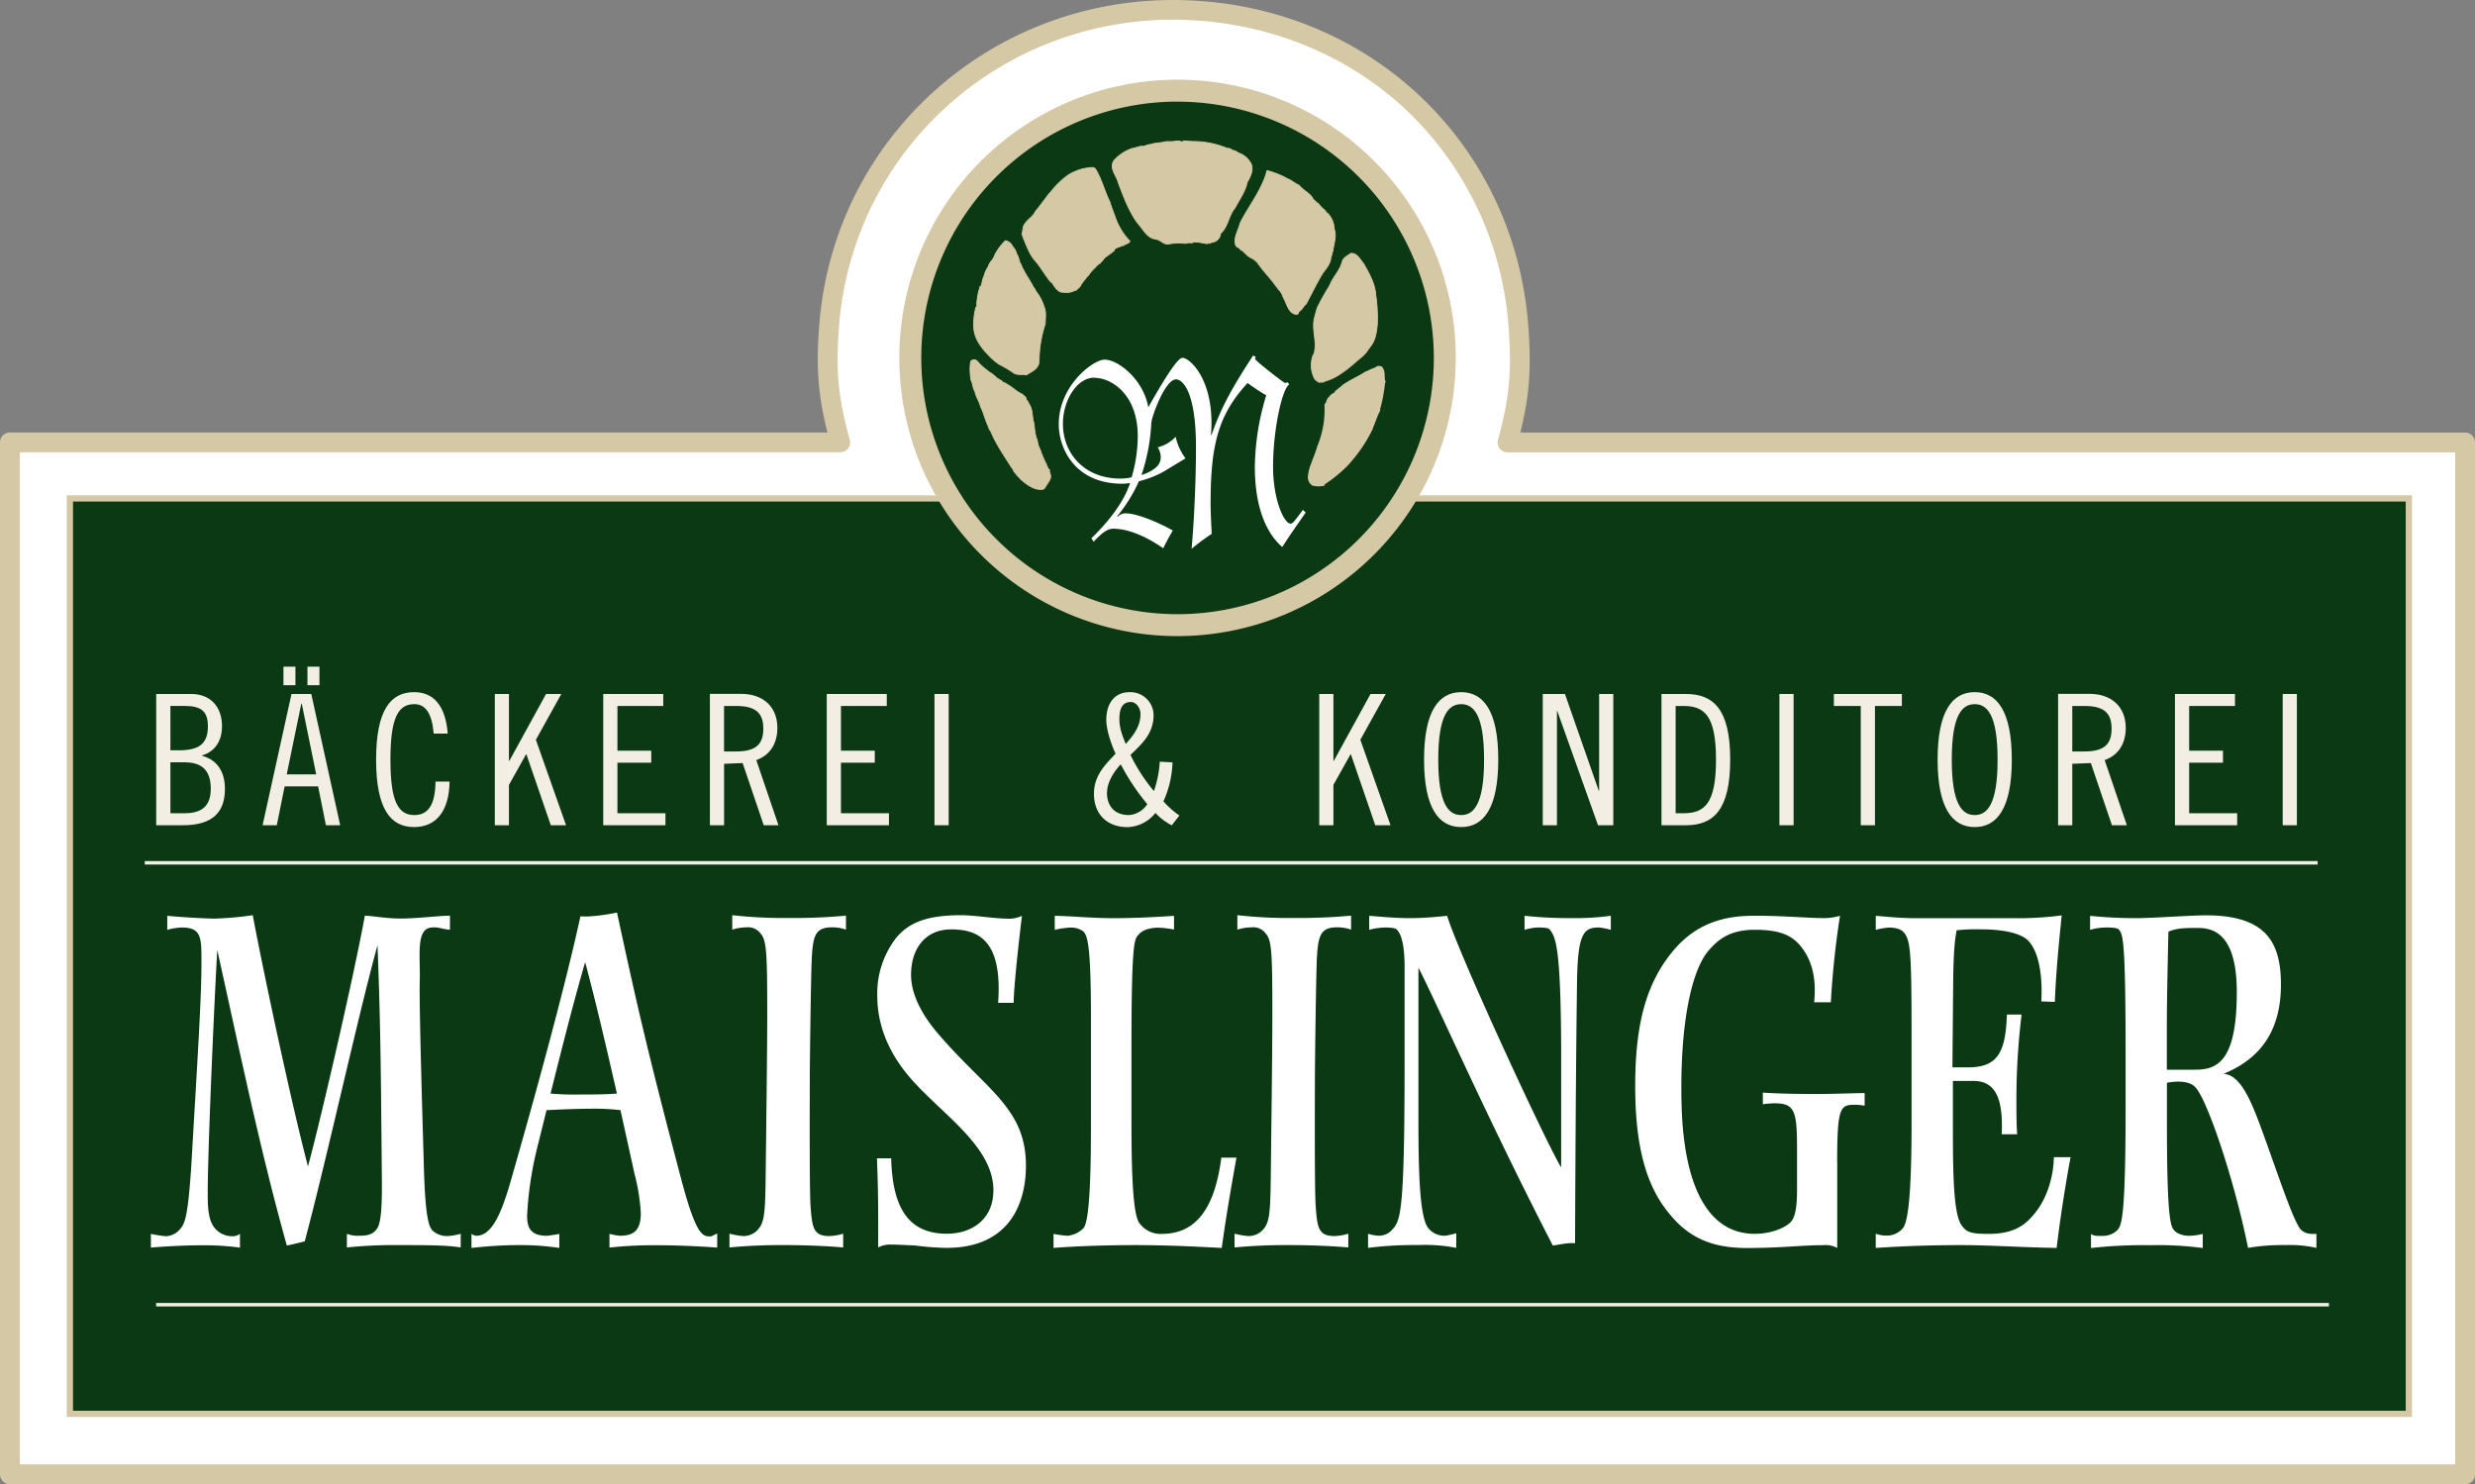<?xml version="1.0"?>
<svg xmlns="http://www.w3.org/2000/svg" id="Ebene_1" viewBox="0 0 721.7 432.81">
  <rect x="0" y="0" width="721.7" height="432.81" fill="#808080" stroke="none"/>
  <defs>
    <style>.cls-1,.cls-7{fill:#fff;}.cls-2,.cls-5,.cls-6{fill:#d5c8a4;}.cls-3,.cls-4{fill:#0a3913;}.cls-3,.cls-5,.cls-6{stroke:#d5c8a4;}.cls-10,.cls-3{stroke-miterlimit:3.86;}.cls-3{stroke-width:1.82px;}.cls-5,.cls-6{stroke-miterlimit:3.86;}.cls-5{stroke-width:0.26px;}.cls-6{stroke-width:2.44px;}.cls-7,.cls-8{fill-rule:evenodd;}.cls-8,.cls-9{fill:#f2eee4;}.cls-10{fill:none;stroke:#f2eee4;stroke-width:1.02px;}</style>
  </defs>
  <title>Maislinger</title>
  <path class="cls-1" d="M245,129c-3.53-12.9-4.28-20.81-3.23-34.15C246,40.71,292.21.7,346.49,3c52.17,2.19,92.7,40.89,96.33,93,0.9,12.93.16,20.56-3.23,33.07H718.82v300.9H2.89V129H245Z"/>
  <path class="cls-2" d="M718.82,432.81H2.89A2.88,2.88,0,0,1,0,429.92V129a2.89,2.89,0,0,1,2.89-2.89H241.28c-2.8-11.2-3.34-19.1-2.37-31.49C243.26,39.28,290.56-2.26,346.62.1,400.32,2.35,442,42.58,445.7,95.75c0.83,12,.28,19.59-2.38,30.39H718.82A2.88,2.88,0,0,1,721.7,129v300.9A2.88,2.88,0,0,1,718.82,432.81ZM5.77,427H715.93V131.91H439.6a2.89,2.89,0,0,1-2.79-3.64c3.32-12.25,4-19.45,3.14-32.12a96.81,96.81,0,0,0-29.09-63.32c-17-16.36-39.91-25.94-64.49-27-52.92-2.23-97.6,37-101.71,89.24-1,13.07-.32,20.51,3.13,33.16a2.88,2.88,0,0,1-2.78,3.65H5.77V427Z"/>
  <polygon class="cls-3" points="20.38 145.34 702.41 145.34 702.41 412.28 20.38 412.28 20.38 145.34 20.38 145.34"/>
  <polygon class="cls-1" points="329.84 42.37 329.97 42.42 329.84 42.37 329.84 42.37"/>
  <path class="cls-4" d="M265.43,104.37a77.93,77.93,0,1,1,77.93,77.93,77.93,77.93,0,0,1-77.93-77.93h0Z"/>
  <path class="cls-2" d="M343.37,185.49a81.13,81.13,0,1,1,81.13-81.13A81.22,81.22,0,0,1,343.37,185.49Zm0-155.86a74.73,74.73,0,1,0,74.73,74.73A74.81,74.81,0,0,0,343.37,29.64Z"/>
  <path class="cls-5" d="M400,100.54c-0.31.25-.62,0.9-0.93,1.2a9.25,9.25,0,0,1-2.07,2.39c-1.74,1.39-3.34,3-5.39,4.36-0.31.25-.87,0.59-1.23,0.84a14.42,14.42,0,0,1-4,1.8,1.23,1.23,0,0,1-1.07.28c-0.14-.56,0,1-1.92-0.87a8.38,8.38,0,0,1-.48-7,1.87,1.87,0,0,0,.42-1.16c0.66-3.28-1-6.7.08-10.12,0.22-.86.43-1.66,0.7-2.52a63.09,63.09,0,0,1,3.34-6l0.42-.8c0.85-2.21,2.85-4,3.5-6.57,0.33-1.31,1.5-1.69,2.52-2.49,1.92-.12,2.7,1.87,3.74,3,1.57,2.86,3.34,5.77,3.53,9.17a43.67,43.67,0,0,1,.46,8.51c-0.19,2-.48,4.29-1.62,5.89h0Z"/>
  <path class="cls-6" d="M401.06,119.8c-0.77,1.57-1.31,3.46-2,4.88-0.05,0,0,.1,0,0.15a2.71,2.71,0,0,0-.35.69,42.21,42.21,0,0,1-6.81,9.61,41.73,41.73,0,0,1-6.4,5.18c-0.22.19-.49-0.19-0.53,0.27a5.19,5.19,0,0,1-1.77-.12,1.59,1.59,0,0,1-.61-1.36,11.3,11.3,0,0,1,.91-3.59c0.58-1.73,1.29-3.21,1.77-5a28.83,28.83,0,0,0,2.17-12.17c0.49-.52.41-1.54,1.09-1.85,0.36-.84,1.53-0.86,1.79-1.7,0.59-.47,1.34-1.07,1.88-1.54,0.12-.19.61-0.06,0.59-0.42,1.65-1.1,3.69-2,5.28-3a23.68,23.68,0,0,1,3.82-1.71c0.06-.15.07-0.25,0.32-0.18,0.55,0.85.21,2.14,0.49,3.18a42.28,42.28,0,0,1-1.67,8.65h0Z"/>
  <path class="cls-5" d="M388.08,75.18c-0.17,1.92-1.59,3.3-2.49,4.65-1.73,2.87-3.18,5.94-4.77,8.88-0.73.46-1.08,1.53-1.86,2-0.44.24-.24,1-0.9,0.95-2.33-.17-2.78-3.1-3.7-4.56a0.31,0.31,0,0,0,0-.31l-0.15,0a7,7,0,0,0-.61-1.46l-0.06,0L373,84.46l-0.06.09-1.38-1.83c-1.45-2-3.61-4.13-4.94-6.26l-0.2,0c0.12-.49-0.57-0.33-0.57-0.69-1-.6-2.2-1.07-2.82-2.08l-0.2,0c-0.13-.53-0.84-0.58-1.18-1l-0.3-.4-0.06,0a1.67,1.67,0,0,1-1-.85c-0.64-2.34.85-4.22,1.29-6.3,2.51-5.11,6.35-9.58,7.88-15.39a23.66,23.66,0,0,1,4,1.39,12.33,12.33,0,0,1,1.81.92c1.36,0.5,2.39,1.51,3.7,2.05a0.64,0.64,0,0,0,.34.46c1.25,1.3,2.89,1.94,3.64,3.58a6.27,6.27,0,0,1,1.17,1.13l0.2,0c-0.08.19,0.19,0.08,0.13,0.17a15.54,15.54,0,0,0,2,2,1.77,1.77,0,0,0,.75.82,7,7,0,0,1,1.86,4.55c0.76,1.89-.13,4.22-0.39,6.38-0.34.62-.26,1.5-0.75,2h0Z"/>
  <path class="cls-5" d="M363.71,52.95c-0.5,2.84-2.31,5.19-3.58,7.67-1.89,2.19-2,5.54-4.21,7.43A2.83,2.83,0,0,1,354,70.53c-0.33.16-1,.06-1,0.37-0.26.07-.68-0.25-0.84,0.14-1.67-.08-3.25-0.87-4.83-0.17-0.72-.31-1.2.19-1.9,0.09a16.45,16.45,0,0,0-4.78.2c-1.3.17-2.23-1.18-3.53-1.42-2.77-.29-3.76-3-5.42-4.69,0.08-.19-0.12-0.22-0.21-0.29-2.46-3.56-3.82-7.33-5.39-11.43-0.47-2.11-2.78-4.22-1.28-6.51a12.48,12.48,0,0,1,5.14-3.47c1-.22,1.91-0.5,2.81-0.73,1,0.24,1.65-.48,2.52-0.46a12.44,12.44,0,0,1,2.62-.5,10,10,0,0,0,1.67-.28c0.84-.19,2.1,0,2.93-0.15a3.75,3.75,0,0,1,1.74,0c0.41,0.36.74-.15,1.19-0.14a29.26,29.26,0,0,0,3.09.18,26.21,26.21,0,0,1,9.38,2c0.94-.17,1.27.74,2.2,0.67a8.32,8.32,0,0,0,1.86,1,6.58,6.58,0,0,1,2.54,2.3c1.28,1.76.25,4.07-.76,5.77h0Z"/>
  <path class="cls-5" d="M327.73,71.5a6.41,6.41,0,0,0-1.4.52c-0.47-.32-0.49.55-0.84,0.19-0.24.22-.42,0.45-0.71,0.72,0.1,0,.08.16,0.07,0.21l-2.79,2.06a6.4,6.4,0,0,1-1.22,1.41l0,0.11a4.05,4.05,0,0,0-1.39,1.18,14.52,14.52,0,0,0-1.75,1.9c-0.23.58-1,1-1.18,1.52a9.24,9.24,0,0,0-1.65,2.32c-0.35.31-.64,0.57-1,0.93a0.51,0.51,0,0,0-.38.15l-0.09-.11c-1.15.91-2.9,0.66-4.16,0.54a4.7,4.7,0,0,1-1.59-1.4,10.07,10.07,0,0,1-.8-1.24,2.47,2.47,0,0,1-.9-0.84c-1.43-1.83-2.78-4.22-4.24-5.81-1.66-2-2.44-4.43-3.44-6.77a1.44,1.44,0,0,0-.3-0.76c0.32-.82.22-1.91,0.64-2.72h0.05c0.84-1.62,2.52-2.3,3.26-3.93,1.42-1.74,2.69-3.5,4.07-5.3h0.1A25,25,0,0,1,311.56,51a14.43,14.43,0,0,1,7.15-2.16l0.62,0.29c1.93,3,2.67,6.45,4.3,9.75,0.4,1.49,1.1,3.07,1.61,4.57a18.7,18.7,0,0,0,4.24,6.88c-0.25.68-1.23,0.75-1.75,1.18h0Z"/>
  <path class="cls-5" d="M304.12,142.66c-2.32.39-4.59-1.26-6.31-2.76a24.47,24.47,0,0,1-2.24-2.56,2,2,0,0,0-.57-1c-2.21-3.48-4.6-6.9-6.14-10.7a1.58,1.58,0,0,1-.52-0.94c-0.12-.14-0.22-0.17-0.11-0.35-0.92-1.74-1.37-4-2.29-5.76-0.35-1.52-1.41-3-1.66-4.48-0.63-.92-0.57-2.22-1.12-3.27a16.58,16.58,0,0,1-.13-5.41,1.33,1.33,0,0,1,1.1-.53c0.82,0.08,1.23,1,1.83,1.52,0.87,0.83,1.69,1.43,2.64,2.18,1.16,0.54,2.08,1.91,3.46,2.41,0.25,0.6,1,.54,1.32.9a16.66,16.66,0,0,1,2.56,1.73,13.3,13.3,0,0,0,2.24,1.38c0.42,0.54,1.1.74,1.05,1.46a5,5,0,0,1,.86,1.4c1.14,1.54.78,3.7,1.38,5.45,0.29,1.92.22,3.27,1,5.07l0.1,0.76,0.06,0c0.12,1.24.89,2,1.1,3.32l0.11,0c0.44,1.39,1.27,2.73,1.76,4.14,0.06,0.17.82,0.45,0.32,0.72,1,2.25.17,2.44-1.3,5l-0.47.34h0Z"/>
  <path class="cls-5" d="M299.35,109.31c-1.24-.26-2.09.12-3.49-0.38a34.38,34.38,0,0,0-4.54-2.72,19.08,19.08,0,0,1-3.1-2.68c-2.12-2.21-4.1-4.8-4.26-7.94a19.13,19.13,0,0,1,.61-6c0.56-.19.15-1,0.27-1.29a22.81,22.81,0,0,1,.63-3.69,3,3,0,0,0,.34-1.12c0.21,0.25-.59.6,0.06,0.69a14.56,14.56,0,0,0,.53-2,0.11,0.11,0,0,0,.12-0.08c-0.3-.06.16-0.28,0-0.42l0,0.06a0.16,0.16,0,0,0,.09-0.19,1.62,1.62,0,0,1,.3-0.92,8.72,8.72,0,0,1,1.3-2.93h0c0.35-1.42,1.49-1.91,1.85-3.33a17,17,0,0,1,3.12-4.2,2.93,2.93,0,0,1,2.11,1.74,4.73,4.73,0,0,1,1.24,2.44l0.12-.08a19.84,19.84,0,0,1,.75,2.33c0.53,0.68.53,1.4,1.06,2.09,0.71,1.55,2.12,3.4,2.86,5.05,0.48,0.41.71,1.29,1.26,1.87a13.51,13.51,0,0,1,1.87,3.86c0.69,1.39.34,3.28,0.35,4.93A35.19,35.19,0,0,0,303,105.08c0,2.53-2.12,3.17-3.69,4.23h0Z"/>
  <path class="cls-7" d="M319,157.85c2.17-2.25,3.77-3.68,5.62-3.68,4.4,0,9.77,2.33,14.56,5.71,0.89-1.73,1.79-3.53,2.81-5.18-6.13-3.45-11.55-5-13.41-5a3.24,3.24,0,0,0-2.68,1l-0.13-.15a44.87,44.87,0,0,0,6.32-10.21,29.8,29.8,0,0,0,7.15-2.78l6.45-3.9a16.31,16.31,0,0,1-2.87-6.31,10.49,10.49,0,0,1-5.24,3.08,5.57,5.57,0,0,1,.89,2.93c0,1.5-.77,3.53-5.62,5.18a56.51,56.51,0,0,0,2.87-15.16c0.06-1.8,4-12.76,7.21-12.76,1.79,0,5.81,3.3,5.81,19.67,0,12.24-.77,24.25-1.28,29.73a67,67,0,0,1,5.87-4.35c-0.13-2.93-.32-5.93-0.32-8.86,0-16.52,2-25.67,10.79-35.13a56.61,56.61,0,0,0,5.43,3.6,73.55,73.55,0,0,0-3.32,20.87c0,10.59,2.74,18.84,8,23.35,2.3-3.6,4.6-6.83,6.83-10.06l-0.83-.75c-2.75,3.75-3.06,4-3.58,4-1.92,0-5.11-7.06-5.11-16.59,0-10.88,2.68-22.82,4.72-24l-0.45-.6a2.79,2.79,0,0,1-.83.15c-0.26,0-8.68-6.46-8.68-7a1.11,1.11,0,0,1,.19-0.6l-0.77-.38c-5,7.73-9.06,14.19-12.13,23.2h-0.13c0.06-1.2.13-2.33,0.13-3.45,0-13.51-6.51-19.07-8.43-19.07-0.77,0-2.43,1-10,14.41-1.34-7.81-8.55-13.89-12.77-13.89-3.26,0-13.34,7.51-13.34,18.84,0,7.13,4.79,17.34,18.51,17.34a13.57,13.57,0,0,0,2.3-.22c-2,6.08-7,12-11.3,16.14l0.7,1h0Zm0.13-47.67c5.23,0,12.64,5.1,12.64,17a43.51,43.51,0,0,1-1.79,12,15.43,15.43,0,0,1-3.19.38c-10.66,0-16.85-7.36-16.85-16,0-6.68,4-13.44,9.19-13.44h0Z"/>
  <path class="cls-1" d="M101.18,363.75a139.48,139.48,0,0,1,15.88-.68c6.61,0,13.22,0,17.28.68v-4a15.38,15.38,0,0,1-4.06.68A6.13,6.13,0,0,1,126,358.7c-1-1.23-1.86-4-2.32-15.68-0.46-16-1.51-50.05-1.27-57.42,0.12-5.73-.7-11.87,1.39-14.18,0.7-.82,1.62-1,3-1,1.16,0,3.13.68,4.4,0.68v-4.09c-2.78,0-8.23.68-13.1,0.82s-8.58-.68-11.71-0.82c-3,16.5-12.4,57.56-16.58,73.1-4.4-16.5-12.75-55.37-16.11-73.24a95.39,95.39,0,0,1-11.36,1c-5.22-.14-10.78-0.55-13.57-0.82v4.09a18,18,0,0,1,4.29-.68c5.91,0,5.68,3.27,5.68,10.64,0,10.09-1.16,28-2.9,57.83-0.93,15-1.85,17.73-3.13,19.23a5.7,5.7,0,0,1-4.29,2.32A35.15,35.15,0,0,1,44,359.8v4c4.52-.41,10.78-0.68,15.07-0.68a79.64,79.64,0,0,1,10.9.68v-4a3.68,3.68,0,0,1-2.44.68,6.62,6.62,0,0,1-4.87-2.32c-2.09-2.45-2.09-6.82-2.09-10.37,0-10.5,1.51-47.74,2.78-70.79,6.49,29.19,12.4,58,20.29,86.2,2-.41,3.59-0.82,5.22-1.23,6.15-22.91,15.77-66.69,21.22-86.33,1,25.64,1,41.46,1.27,67.92,0.12,10.09-.46,13.64-1.62,15-1.28,1.64-3.13,1.77-4.87,1.77a8.87,8.87,0,0,1-3.71-.55v4h0Z"/>
  <path class="cls-7" d="M137.47,363.89c3.82-.41,8.93-0.82,13.33-0.82a78,78,0,0,1,12.29.82V359.8c-1.16.27-3.48,0.55-3.59,0.55-4.75,0-5.8-2.32-5.8-5.86a103.32,103.32,0,0,1,3-20l2.67-10.77c2.67-.14,8.69-0.41,12.4-0.41a64.37,64.37,0,0,1,9.16.41L185,342.2a57.57,57.57,0,0,1,1.86,11.59c0,5.46-2.55,6.55-6.14,6.55a18.46,18.46,0,0,1-3-.55v4a119.7,119.7,0,0,1,13.79-.68c5.45,0,12.06.27,17.62,0.68v-4.09c-0.11,0-1.62.82-1.85,0.82-2.21,0-4.06.41-8.46-16-10.2-38.6-13.22-52.1-18.9-78.42-3.25.68-8.12,1.36-10.67,1.09-4.41,20.32-13,51.69-20.52,77.88-2.78,9.55-5.57,15.28-9.86,15.28a2.81,2.81,0,0,1-1.39-.55v4.09h0Zm33.16-83.33c3.36,12.55,6.26,25.23,9.27,38.32-3.13.27-7.07,0.27-10.43,0.27a79.93,79.93,0,0,1-8.93-.27C164,305.1,167,293.1,170.63,280.55h0Z"/>
  <path class="cls-1" d="M212.71,363.75a162.68,162.68,0,0,1,16.58-.68c5.45,0,11.94.27,16.58,0.68v-4a15.55,15.55,0,0,1-4.06.68c-4.64,0-5-2.45-5.45-8.73-0.35-4.77-.23-31-0.23-36.42s0.35-31.78.58-35.87c0.35-6.41,1-9,5.8-9a11.42,11.42,0,0,1,4.17.68v-4.09a162.66,162.66,0,0,1-16.58.68,132.73,132.73,0,0,1-16.58-.82v4.23a13.82,13.82,0,0,1,4.17-.68,4.48,4.48,0,0,1,4.17,1.91c1.74,1.91,1.86,6.41,1.86,24,0,10.77-.35,37-0.46,47.05-0.12,10.91-.47,13.09-2.21,15.14a5.64,5.64,0,0,1-4.52,1.91,23.22,23.22,0,0,1-3.82-.68v4h0Z"/>
  <path class="cls-1" d="M255.72,337.84c0.46,11.73.35,18.28,0.35,25.91a7.83,7.83,0,0,1,4.17-.82c1.85,0,4.06.14,6.73,0.27a79.93,79.93,0,0,0,9,.68c18.43,0,23.19-13,23.19-24,0-16.91-11.71-22.1-25.85-38.73-3.83-4.5-7.65-10.64-7.65-16.91,0-7.23,3.83-13.23,11.71-13.23s15,3.14,13.68,21.41h4.52c0.12-5.73,1.74-19.78,2.43-25.37a8.71,8.71,0,0,1-4.4.82c-3.48,0-9.39-1-13.45-1-9.51,0-15,2-18.78,6.55a26.4,26.4,0,0,0-5.56,16.91c0,10.77,5.1,18.69,9.51,23.87,9,10.5,24.35,19.91,24.35,32.87,0,8.59-6.38,12.68-13.57,12.68-11.36,0-15.88-7.77-16.23-22h-4.17Z"/>
  <path class="cls-1" d="M329.93,305.65c0-32.05.93-31.78,2.09-33.14s3.36-2,5.8-2a27,27,0,0,1,4.52.55v-4c-4.17.27-11,.68-17.62,0.68s-13-.68-17.16-0.68v4.09a24,24,0,0,1,4.75-.68,6,6,0,0,1,3.71,1.23c1,1.36,2.09,3.27,2.09,24.69v32.46c0,24-1.28,28.23-2.2,29.32a7.61,7.61,0,0,1-4.64,2.18,33.6,33.6,0,0,1-4.06-.55v4.09c5-.41,14.26-0.82,23.42-0.82,12.29,0,22,.68,25.62.82,1.51-10.64,2.44-15.82,4.29-26.32h-4.41c-2.08,16.37-8.46,22.23-17.39,22.23a7.57,7.57,0,0,1-6.38-3c-1.85-2-2.43-12.68-2.43-29.6V305.65h0Z"/>
  <path class="cls-1" d="M360,363.75a162.75,162.75,0,0,1,16.58-.68c5.45,0,11.94.27,16.58,0.68v-4a15.55,15.55,0,0,1-4.06.68c-4.64,0-5-2.45-5.45-8.73-0.35-4.77-.23-31-0.23-36.42s0.35-31.78.58-35.87c0.35-6.41,1-9,5.8-9a11.43,11.43,0,0,1,4.17.68v-4.09a162.75,162.75,0,0,1-16.58.68,132.74,132.74,0,0,1-16.58-.82v4.23a13.8,13.8,0,0,1,4.17-.68,4.49,4.49,0,0,1,4.18,1.91c1.74,1.91,1.85,6.41,1.85,24,0,10.77-.35,37-0.46,47.05-0.12,10.91-.46,13.09-2.21,15.14a5.64,5.64,0,0,1-4.52,1.91,23.25,23.25,0,0,1-3.83-.68v4h0Z"/>
  <path class="cls-1" d="M455.25,340.43c-3.71-5.73-29.68-61.65-33.27-73.38-2.67.27-6.84,0.68-10.9,0.68s-8.23-.41-11.83-0.68v4.09a18.33,18.33,0,0,1,4.75-.68c2.67,0,3.25.41,3.48,0.82,0.81,0.82,2.09,3.41,2.09,10.5v28.64c0,42.83-1.16,45.42-3.48,48a5.17,5.17,0,0,1-4.17,1.91,14.3,14.3,0,0,1-3-.55v4.09a111.13,111.13,0,0,1,14.72-.82,48,48,0,0,1,11,.82v-4.23c-0.7.14-2.67,0.68-3.13,0.68a5.91,5.91,0,0,1-5-2.18c-2.67-3.14-2.9-17.59-2.9-32.32V282.19c4.87,9.27,19.71,43.24,39.18,81,2.2-.27,3.94-0.82,6.49-0.68,0.12-26.46.23-50.74,0.58-76.38,0.23-14.18,2-15.68,6.49-15.68a25.34,25.34,0,0,1,3.36.68v-4.09a77.22,77.22,0,0,1-11.36.68,122.88,122.88,0,0,1-13.8-.68v4.09a16.35,16.35,0,0,1,3.83-.68c2,0,3.13.14,3.48,0.55,1.74,2.18,3.25,5,3.36,34.37v35.05h0Z"/>
  <path class="cls-1" d="M535.71,338.93c0-16.78,1-16.78,5.57-16.78a16.39,16.39,0,0,1,2.44.27v-3.68c-2.44,0-9.39.27-14.49,0.27s-11.59-.14-15.19-0.41V322a22.62,22.62,0,0,1,3.59-.27c5.91,0,6.38,2.59,6.38,13.91v11.18c0,4.91-.46,7.91-1.74,9.41s-5.33,3.55-10.66,3.55c-11.83,0-21.33-10.77-21.33-41.6-0.12-20.87,3.13-35.32,7.88-40.92,2.67-3.14,6.14-6.14,13.45-6.14,6.26,0,10.32,1.09,13.22,4.5s5,8.46,4.17,16.64h4.87a252.67,252.67,0,0,1,2.67-25.23,16.3,16.3,0,0,1-5.22.68c-3.94,0-11.25-.68-19.25-0.68-6.49,0-16.12.68-24,10s-11.25,21.14-11.25,39.69c0,17.73,3.25,29.46,10.32,37.64,5.68,6.82,12.52,9.55,22.15,9.55,10.43,0,16.12-.82,22.38-0.82a7,7,0,0,1,4.06.82v-25h0Z"/>
  <path class="cls-1" d="M547,363.89c8.35-.55,16.46-0.82,25-0.82,8,0,17.85.68,27.71,0.82,0.93-7.91,2.55-18.41,4.06-26.46h-4.87c-0.12,6.27-2.32,12.68-5.91,16.78-3,3.68-6.72,5.59-13.1,5.59-5.33,0-6.38-.55-7.65-2.18-2.32-2.59-2.78-12.14-2.78-27.14V315.2h6c6.61,0,8.69,5.46,8.23,15.55h4.52c-0.23-2.32-.23-7.64-0.23-9.14a205,205,0,0,1,1.51-25.78h-4.29c-0.35,11.18-2.78,15.41-11.36,15.41h-4.52l0.23-26.19c0.12-6.55.35-10.5,1-13.78a51.67,51.67,0,0,1,7.19-.27c7.19,0,12.06,1.36,13.91,3.55,3.25,3.68,3.94,11.18,3.59,17.46l3.94,0.14c0.35-8.32.93-14.59,2-25.23a95.57,95.57,0,0,1-14.14.82H558.57c-5,0-9.39-.55-11.6-0.68v4.09a19.18,19.18,0,0,1,3.94-.68c1.62,0,3.36.41,4.17,1.36,2,2.18,2.32,5.59,2.32,29.32v27c0,26.73-1.85,29.19-2.67,30.14a6.07,6.07,0,0,1-4.18,2,9,9,0,0,1-3.59-.55v4.09h0Z"/>
  <path class="cls-7" d="M631.84,311.92V299.78c0-8.73.35-23.46,0.46-28.1,1.62-.68,3.13-1.09,7.42-1.09,3.48,0,12.52-.82,12.52,18.69,0,20-5.57,22.64-12.06,22.64h-8.35Zm16.46,1.23c10.43-4.23,16.81-12.14,16.81-26.05,0-11.87-3.94-20.19-21.79-20.19-5,0-15.3.82-20.52,0.82a129.17,129.17,0,0,1-13.34-.68v4.09a16.66,16.66,0,0,1,5-.68c2.2,0,3.13.27,3.36,0.55,1.16,1.5,2,1.91,2,37v14.59c0,33.69-1.28,34.78-2.44,36.14a6,6,0,0,1-4.06,1.64c-1.39,0-2.67.14-3.59-.55v4.09a139.41,139.41,0,0,1,17.39-.82,99.09,99.09,0,0,1,15.19.82V359.8a16.36,16.36,0,0,1-4.18.55c-1.74,0-3.59-.82-4.06-1.5-0.93-1.09-2.2-1.64-2.2-30.55V315.74c3.48-.68,7-0.41,8.46,1.5,3.48,4,11.25,27,15.19,46.64a61.22,61.22,0,0,1,11.13-.82,35.19,35.19,0,0,1,8.81.82V359.8c-1,0-3.13.27-4.64-1.36-2-2.45-5.56-13-9.85-25-3.94-10.91-7.07-20-12.64-20.32h0Z"/>
  <path class="cls-8" d="M45.55,240.64h7.74c8.38,0,12.3-3.5,12.3-10.6,0-4.77-2.07-8.43-6.68-9.65v-0.11c4.13-1.22,5.83-4.67,5.83-8.48,0-5.62-3.29-9.44-9-9.44H45.55v38.28h0Zm4.14-18.35h4.14c5.41,0,7.63,2.7,7.63,7.74s-2.65,7.11-7.63,7.11H49.69V222.3h0Zm0-16.44h4.14c4.88,0,6.79,1.59,6.79,5.94,0,5.2-2.65,7-8.59,7H49.69V205.86h0Z"/>
  <path class="cls-8" d="M82.65,199.81h3.5v-5.41h-3.5v5.41h0Zm7,0h3.5v-5.41h-3.5v5.41h0Zm-1.8,5.41H88L92.2,225.8H83.61l4.24-20.57h0ZM85,202.36l-8.43,38.28h4.14L83,229.3h9.76l2.28,11.35H99.2l-8.43-38.28H85Z"/>
  <path class="cls-9" d="M130.56,213.92c-0.64-8.17-4.14-12.09-9.81-12.09-6.84,0-11.08,5.2-11.08,19.67s4.24,19.67,11.08,19.67c6.52,0,10.23-4.77,10.34-13.26H127c-0.11,7.11-2.33,9.76-6.2,9.76-4.83,0-6.95-4.24-6.95-16.17s2.12-16.17,6.95-16.17c3.23,0,5.14,2.55,5.67,8.59h4.14Z"/>
  <polygon class="cls-9" points="144.28 202.36 144.28 240.64 148.41 240.64 148.41 228.87 153.4 219.96 153.5 219.96 160.61 240.64 165.06 240.64 156.26 215.72 163.68 202.36 159.23 202.36 148.52 221.87 148.41 221.87 148.41 202.36 144.28 202.36 144.28 202.36"/>
  <polygon class="cls-9" points="175.9 202.36 175.9 240.64 194.04 240.64 194.04 237.14 180.04 237.14 180.04 222.4 189.9 222.4 189.9 218.9 180.04 218.9 180.04 205.86 193.4 205.86 193.4 202.36 175.9 202.36 175.9 202.36"/>
  <path class="cls-8" d="M211.13,205.86h3.6c5.94,0,7.85,2.33,7.85,6.63s-1.91,6.63-7.85,6.63h-3.6V205.86h0ZM207,240.64h4.14V222.72l5.41-.21,6.15,18.13H227l-6.47-19c4.24-1.49,6.15-5.09,6.15-9.39,0-6.31-4.35-9.92-10.5-9.92H207v38.28h0Z"/>
  <polygon class="cls-9" points="241.08 202.36 241.08 240.64 259.21 240.64 259.21 237.14 245.22 237.14 245.22 222.4 255.08 222.4 255.08 218.9 245.22 218.9 245.22 205.86 258.58 205.86 258.58 202.36 241.08 202.36 241.08 202.36"/>
  <polygon class="cls-9" points="272.49 202.36 272.49 240.64 276.63 240.64 276.63 202.36 272.49 202.36 272.49 202.36"/>
  <path class="cls-8" d="M322.81,231.1c0-3,2.07-6.2,4-8.22a65.06,65.06,0,0,0,7.74,11.61,7,7,0,0,1-5.36,3.18c-4.19,0-6.41-2.65-6.41-6.58h0Zm3.6-21.47c0-3.76,1.38-4.93,3.39-4.93,1.38,0,2.76,1.59,2.76,3.5,0,3.39-1.7,5.83-4.3,8.75-0.85-2.17-1.85-4.4-1.85-7.32h0Zm11.77,12.46a31.68,31.68,0,0,1-1.7,8.59,50.94,50.94,0,0,1-6.84-10.55c3.45-3.29,6.74-6.31,6.74-11.61a6.76,6.76,0,0,0-7.11-6.68c-3.71,0-6.68,2.65-6.68,8.11,0,3.13,1.7,7.69,2.71,9.81-2.39,2.65-6.31,6-6.31,11.67,0,6,3.82,9.76,9.81,9.76a10.82,10.82,0,0,0,8.11-4.14,17.67,17.67,0,0,0,4.77,3.61l2.23-2.86a25.37,25.37,0,0,1-4.66-4.14,29.7,29.7,0,0,0,2.65-11.35l-3.71-.21h0Z"/>
  <polygon class="cls-9" points="384.69 202.36 384.69 240.64 388.82 240.64 388.82 228.87 393.81 219.96 393.91 219.96 401.02 240.64 405.47 240.64 396.67 215.72 404.09 202.36 399.64 202.36 388.93 221.87 388.82 221.87 388.82 202.36 384.69 202.36 384.69 202.36"/>
  <path class="cls-8" d="M432.75,221.5c0,13-3,16.17-6.68,16.17s-6.68-3.18-6.68-16.17,3-16.17,6.68-16.17,6.68,3.18,6.68,16.17h0Zm4.14,0c0-14.26-4.35-19.67-10.82-19.67s-10.82,5.41-10.82,19.67,4.35,19.67,10.82,19.67,10.82-5.41,10.82-19.67h0Z"/>
  <polygon class="cls-9" points="449.86 202.36 449.86 240.64 454 240.64 454 207.34 454.1 207.34 465.98 240.64 470.43 240.64 470.43 202.36 466.3 202.36 466.3 230.57 466.19 230.57 456.33 202.36 449.86 202.36 449.86 202.36"/>
  <path class="cls-8" d="M488.61,205.86h2.23c6,0,9.54,2.55,9.54,15.64s-3.5,15.64-9.54,15.64h-2.23V205.86h0Zm-4.13,34.78h7.1c8.06,0,12.94-4.45,12.94-19.14s-4.88-19.14-12.94-19.14h-7.1v38.28h0Z"/>
  <polygon class="cls-9" points="518.87 202.36 518.87 240.64 523.01 240.64 523.01 202.36 518.87 202.36 518.87 202.36"/>
  <polygon class="cls-9" points="534.75 202.36 534.75 205.86 542.59 205.86 542.59 240.64 546.73 240.64 546.73 205.86 554.58 205.86 554.58 202.36 534.75 202.36 534.75 202.36"/>
  <path class="cls-8" d="M582.49,221.5c0,13-3,16.17-6.68,16.17s-6.68-3.18-6.68-16.17,3-16.17,6.68-16.17,6.68,3.18,6.68,16.17h0Zm4.14,0c0-14.26-4.35-19.67-10.82-19.67S565,207.24,565,221.5s4.35,19.67,10.82,19.67,10.82-5.41,10.82-19.67h0Z"/>
  <path class="cls-8" d="M604.27,205.86h3.61c5.94,0,7.85,2.33,7.85,6.63s-1.91,6.63-7.85,6.63h-3.61V205.86h0Zm-4.14,34.78h4.14V222.72l5.41-.21,6.15,18.13h4.35l-6.47-19c4.24-1.49,6.15-5.09,6.15-9.39,0-6.31-4.35-9.92-10.5-9.92h-9.23v38.28h0Z"/>
  <polygon class="cls-9" points="634.21 202.36 634.21 240.64 652.35 240.64 652.35 237.14 638.35 237.14 638.35 222.4 648.21 222.4 648.21 218.9 638.35 218.9 638.35 205.86 651.71 205.86 651.71 202.36 634.21 202.36 634.21 202.36"/>
  <polygon class="cls-9" points="665.63 202.36 665.63 240.64 669.76 240.64 669.76 202.36 665.63 202.36 665.63 202.36"/>
  <path class="cls-10" d="M42.21,251.59H675.81M45.52,380.45H679.11"/>
</svg>
